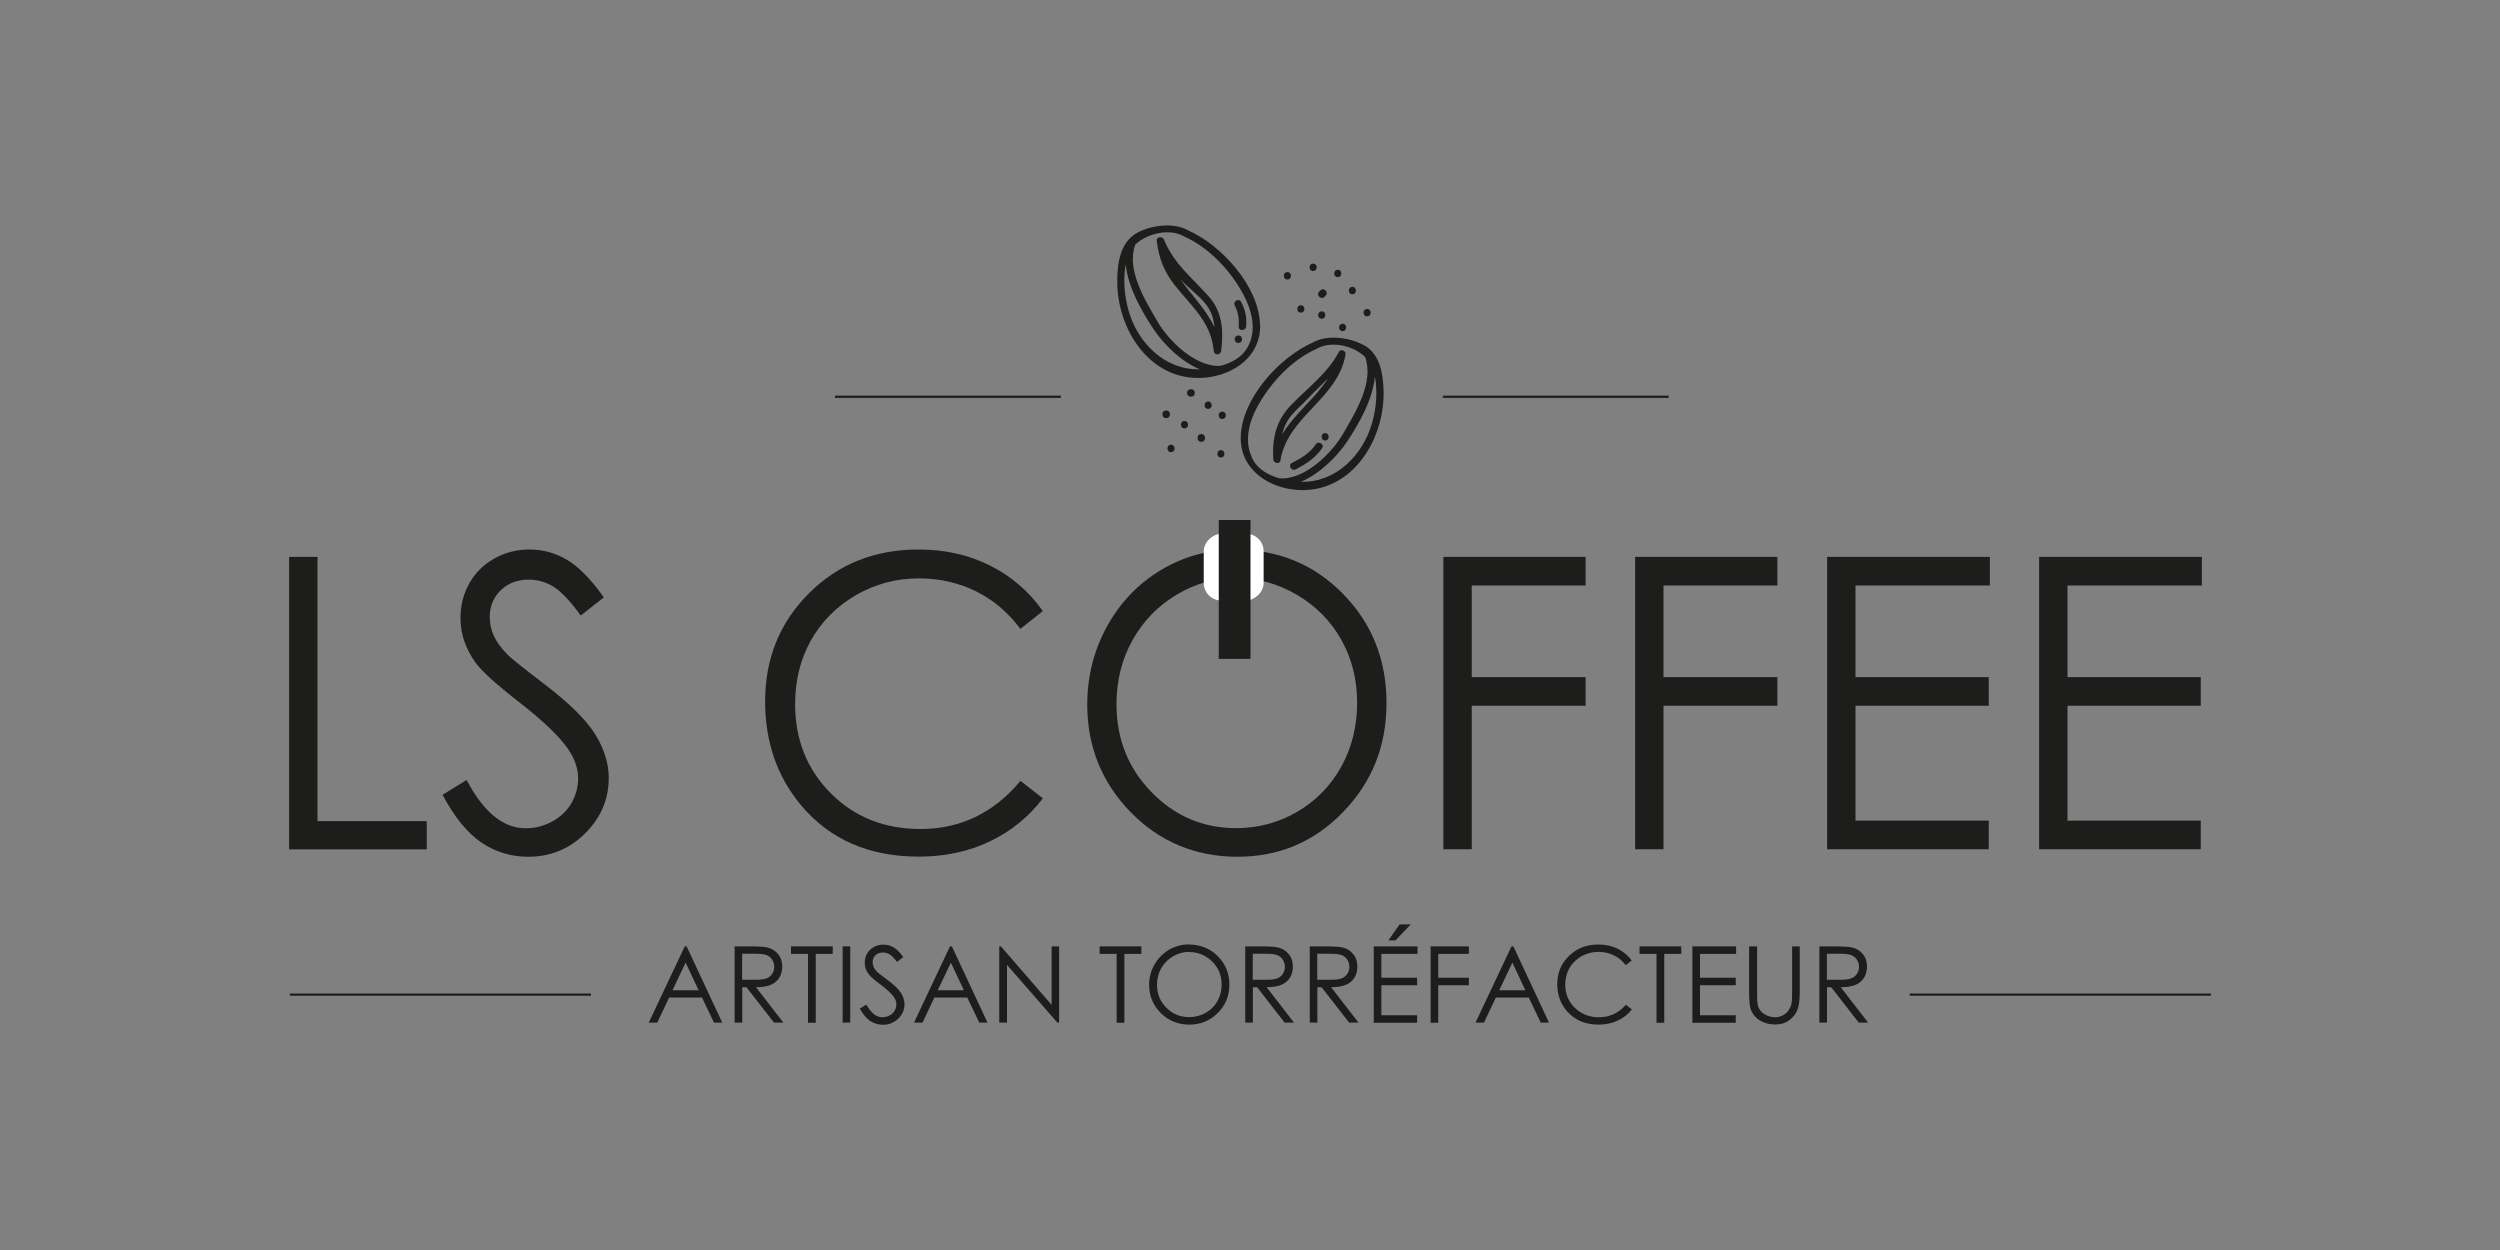 <?xml version="1.0" encoding="UTF-8"?><svg id="a" xmlns="http://www.w3.org/2000/svg" viewBox="0 0 200 100"><rect x="0" y="0" width="200" height="100" fill="#808080" stroke="none"/><defs><style>.b{fill:#fff;}.c{fill:#1d1d1b;}</style></defs><g><path class="c" d="M54.93,75.71l2.85,6.1h-.66l-.96-2.01h-2.63l-.95,2.01h-.68l2.88-6.1h.15Zm-.08,1.3l-1.05,2.21h2.09l-1.04-2.21Z"/><path class="c" d="M58.76,75.71h1.22c.68,0,1.14,.03,1.38,.08,.36,.08,.66,.26,.88,.53,.23,.27,.34,.61,.34,1.01,0,.33-.08,.62-.23,.88-.16,.25-.38,.44-.67,.57-.29,.13-.69,.19-1.2,.2l2.19,2.83h-.75l-2.2-2.83h-.34v2.83h-.61v-6.1Zm.61,.6v2.07h1.05c.41,0,.71-.03,.9-.11,.2-.08,.35-.2,.46-.37,.11-.17,.16-.36,.16-.57s-.06-.39-.17-.56c-.11-.17-.26-.29-.44-.36-.18-.07-.48-.11-.9-.11h-1.08Z"/><path class="c" d="M63.28,76.31v-.6h3.34v.6h-1.36v5.51h-.62v-5.51h-1.36Z"/><path class="c" d="M67.41,75.71h.61v6.1h-.61v-6.1Z"/><path class="c" d="M68.79,80.68l.52-.31c.37,.67,.79,1.01,1.27,1.01,.2,0,.4-.05,.58-.14s.32-.22,.41-.38,.14-.33,.14-.51c0-.2-.07-.41-.21-.6-.19-.27-.54-.6-1.05-.98-.51-.38-.83-.66-.95-.83-.22-.29-.32-.6-.32-.93,0-.27,.06-.51,.19-.73s.31-.39,.54-.52,.48-.19,.75-.19c.29,0,.56,.07,.81,.21s.52,.4,.79,.79l-.5,.38c-.23-.3-.43-.5-.59-.6s-.34-.15-.53-.15c-.25,0-.45,.07-.6,.22s-.23,.33-.23,.55c0,.13,.03,.26,.08,.39s.16,.26,.3,.41c.08,.08,.34,.28,.79,.61,.53,.39,.89,.74,1.09,1.04s.29,.61,.29,.92c0,.44-.17,.83-.5,1.15s-.74,.49-1.23,.49c-.37,0-.71-.1-1.01-.3s-.58-.53-.83-.99Z"/><path class="c" d="M76.15,75.71l2.85,6.1h-.66l-.96-2.01h-2.63l-.95,2.01h-.68l2.88-6.1h.15Zm-.08,1.3l-1.05,2.21h2.09l-1.04-2.21Z"/><path class="c" d="M79.94,81.81v-6.1h.13l4.06,4.68v-4.68h.6v6.1h-.14l-4.03-4.62v4.62h-.63Z"/><path class="c" d="M87.97,76.31v-.6h3.34v.6h-1.36v5.51h-.62v-5.51h-1.36Z"/><path class="c" d="M95.1,75.56c.92,0,1.7,.31,2.32,.93,.62,.62,.93,1.38,.93,2.28s-.31,1.65-.93,2.27c-.62,.62-1.38,.93-2.27,.93s-1.67-.31-2.29-.93c-.62-.62-.93-1.37-.93-2.25,0-.59,.14-1.13,.43-1.63s.67-.89,1.16-1.18c.49-.28,1.02-.43,1.59-.43Zm.03,.59c-.45,0-.88,.12-1.28,.35-.4,.24-.72,.55-.95,.95-.23,.4-.34,.84-.34,1.33,0,.73,.25,1.34,.75,1.84,.5,.5,1.11,.75,1.82,.75,.47,0,.91-.11,1.32-.34,.4-.23,.72-.54,.94-.94,.23-.4,.34-.84,.34-1.33s-.11-.92-.34-1.31c-.23-.39-.54-.7-.95-.94-.41-.24-.85-.35-1.3-.35Z"/><path class="c" d="M99.61,75.71h1.22c.68,0,1.14,.03,1.38,.08,.36,.08,.66,.26,.88,.53,.23,.27,.34,.61,.34,1.01,0,.33-.08,.62-.23,.88-.16,.25-.38,.44-.67,.57-.29,.13-.69,.19-1.2,.2l2.19,2.83h-.75l-2.2-2.83h-.34v2.83h-.61v-6.1Zm.61,.6v2.07h1.05c.41,0,.71-.03,.9-.11,.2-.08,.35-.2,.46-.37,.11-.17,.16-.36,.16-.57s-.06-.39-.17-.56c-.11-.17-.26-.29-.44-.36-.18-.07-.48-.11-.9-.11h-1.08Z"/><path class="c" d="M104.77,75.71h1.22c.68,0,1.14,.03,1.38,.08,.36,.08,.66,.26,.88,.53,.23,.27,.34,.61,.34,1.01,0,.33-.08,.62-.23,.88-.16,.25-.38,.44-.67,.57-.29,.13-.69,.19-1.2,.2l2.19,2.83h-.75l-2.2-2.83h-.34v2.83h-.61v-6.1Zm.61,.6v2.07h1.05c.41,0,.71-.03,.9-.11,.2-.08,.35-.2,.46-.37,.11-.17,.16-.36,.16-.57s-.06-.39-.17-.56c-.11-.17-.26-.29-.44-.36-.18-.07-.48-.11-.9-.11h-1.08Z"/><path class="c" d="M109.9,75.71h3.5v.6h-2.89v1.91h2.86v.6h-2.86v2.4h2.86v.6h-3.47v-6.1Zm2.07-1.76h.89l-1.22,1.28h-.57l.9-1.28Z"/><path class="c" d="M114.45,75.71h3.06v.6h-2.45v1.91h2.45v.6h-2.45v3h-.61v-6.1Z"/><path class="c" d="M121.07,75.71l2.85,6.1h-.66l-.96-2.01h-2.63l-.95,2.01h-.68l2.88-6.1h.15Zm-.08,1.3l-1.05,2.21h2.09l-1.04-2.21Z"/><path class="c" d="M130.54,76.84l-.48,.37c-.27-.35-.58-.61-.96-.79s-.78-.27-1.23-.27c-.49,0-.94,.12-1.35,.35s-.74,.55-.96,.94-.34,.84-.34,1.33c0,.74,.26,1.37,.77,1.86s1.15,.75,1.93,.75c.85,0,1.57-.33,2.15-1l.48,.37c-.3,.39-.68,.69-1.14,.9s-.96,.32-1.52,.32c-1.07,0-1.91-.36-2.53-1.07-.52-.6-.78-1.32-.78-2.17,0-.89,.31-1.65,.94-2.26s1.41-.91,2.35-.91c.57,0,1.08,.11,1.54,.34s.84,.54,1.13,.95Z"/><path class="c" d="M131.16,76.31v-.6h3.34v.6h-1.36v5.51h-.62v-5.51h-1.36Z"/><path class="c" d="M135.39,75.71h3.5v.6h-2.89v1.91h2.86v.6h-2.86v2.4h2.86v.6h-3.47v-6.1Z"/><path class="c" d="M139.96,75.71h.61v3.68c0,.44,0,.71,.02,.82,.03,.24,.1,.44,.21,.6s.28,.3,.51,.41,.46,.16,.69,.16c.2,0,.4-.04,.58-.13s.34-.2,.46-.36,.22-.34,.27-.55c.04-.15,.06-.47,.06-.95v-3.68h.61v3.68c0,.54-.05,.99-.16,1.32s-.32,.63-.64,.88-.71,.37-1.16,.37c-.49,0-.91-.12-1.27-.35s-.59-.55-.71-.93c-.07-.24-.11-.67-.11-1.29v-3.68Z"/><path class="c" d="M145.54,75.71h1.22c.68,0,1.14,.03,1.38,.08,.36,.08,.66,.26,.88,.53,.23,.27,.34,.61,.34,1.01,0,.33-.08,.62-.23,.88-.16,.25-.38,.44-.67,.57-.29,.13-.69,.19-1.2,.2l2.19,2.83h-.75l-2.2-2.83h-.34v2.83h-.61v-6.1Zm.61,.6v2.07h1.05c.41,0,.71-.03,.9-.11,.2-.08,.35-.2,.46-.37,.11-.17,.16-.36,.16-.57s-.06-.39-.17-.56c-.11-.17-.26-.29-.44-.36-.18-.07-.48-.11-.9-.11h-1.08Z"/></g><rect class="c" x="23.19" y="79.48" width="24.09" height=".18"/><rect class="c" x="152.78" y="79.48" width="24.09" height=".18"/><rect class="c" x="115.43" y="31.65" width="18.07" height=".18"/><rect class="c" x="66.8" y="31.65" width="18.07" height=".18"/><g><path class="c" d="M100.8,25.92c-.12-3.06-3.1-6.33-5.79-7.51-1.13-.64-2.98-.39-4.08,.24-1.31,.75-1.53,2.36-1.55,3.74-.07,3.27,1.89,7.06,5.37,7.74,2.81,.55,6.18-1.06,6.06-4.2Zm-6.09-7.01c2.01,.88,3.76,2.76,4.77,4.67,.67,1.25,1.07,2.81,.36,4.14-.45,.85-1.27,1.29-2.16,1.54-1.96,.18-4.17-1.96-5.09-3.55-1-1.73-2.5-4.12-1.77-6.14,.98-.93,2.75-1.31,3.88-.67Zm-4.42,5.96c-.33-1.17-.46-2.51-.23-3.74,.16,1.86,1.33,3.86,2.25,5.24,.76,1.14,2.17,2.56,3.67,3.17-2.74,.09-4.96-2.08-5.69-4.68Z"/><path class="c" d="M92.55,19.13h0c-.03,.06-.03,.13,0,.2h0c.15,1.3,.59,2.41,1.4,3.45,1.34,1.71,2.94,2.96,3.15,5.29,.03,.38,.54,.37,.59,0,.2-1.57,.12-3.09-.97-4.33-1.37-1.55-2.78-2.58-3.6-4.57,0-.02-.02-.03-.03-.04h0s-.04-.06-.06-.08c-.01,0-.02-.02-.04-.02-.02,0-.03-.02-.05-.03-.13-.05-.29-.02-.36,.09,0,.01-.02,.02-.02,.04Zm2.4,3.73c.59,.55,1.31,1.1,1.74,1.8,.29,.46,.42,.99,.47,1.53-.68-1.45-1.86-2.6-2.77-3.9,.18,.2,.36,.39,.56,.57Z"/><path class="c" d="M99.1,26.12c-.04,.38,.55,.37,.59,0,.07-.69-.07-1.36-.4-1.97-.18-.34-.68-.04-.51,.3,.28,.53,.37,1.09,.31,1.67Z"/><path class="c" d="M99.08,26.84h-.02c-.38,0-.38,.59,0,.59h.02c.38,0,.38-.59,0-.59Z"/><path class="c" d="M109.13,27.63c-1.1-.63-2.96-.89-4.08-.24-2.7,1.18-5.68,4.46-5.79,7.51-.12,3.14,3.25,4.76,6.06,4.2,3.48-.68,5.43-4.46,5.37-7.74-.03-1.38-.25-2.99-1.55-3.74Zm-8.92,9.08c-.7-1.32-.31-2.91,.36-4.14,1.03-1.91,2.76-3.78,4.77-4.67,1.13-.65,2.9-.28,3.87,.66,.73,2.02-.77,4.42-1.77,6.15-.92,1.59-3.13,3.73-5.09,3.55-.88-.25-1.7-.69-2.15-1.54Zm3.86,1.83c1.5-.62,2.9-2.03,3.67-3.17,.92-1.38,2.09-3.39,2.25-5.25,.23,1.22,.11,2.59-.23,3.74-.75,2.6-2.94,4.77-5.69,4.68Z"/><path class="c" d="M102.43,36.84c.59-3.56,4.55-4.87,5.21-8.45,0-.01,0-.02,0-.03,0-.03,0-.05,0-.08,0,0,0-.02,0-.03,0-.03-.02-.06-.04-.09h0c-.08-.11-.22-.17-.34-.13-.06,.02-.12,.06-.15,.13-.89,1.68-2.51,2.89-3.81,4.23-1.22,1.26-1.53,2.64-1.44,4.36,.02,.31,.52,.42,.58,.08Zm.89-3.62c.39-.47,.87-.86,1.28-1.3,.54-.58,1.11-1.1,1.64-1.65-1.04,1.63-2.7,2.83-3.68,4.51,.13-.55,.36-1.08,.76-1.56Z"/><path class="c" d="M105.26,35.55c-.46,.69-1.18,1.12-1.91,1.49-.34,.17-.04,.68,.3,.51,.82-.42,1.59-.92,2.12-1.7,.21-.32-.3-.61-.51-.3Z"/><path class="c" d="M106.01,34.65c-.38,0-.38,.59,0,.59s.38-.59,0-.59Z"/><path class="c" d="M93.68,35.58c-.38,0-.38,.59,0,.59s.38-.59,0-.59Z"/><path class="c" d="M93.59,33.17v-.05c0-.38-.59-.38-.59,0v.05c0,.38,.59,.38,.59,0Z"/><path class="c" d="M96.65,32.12c-.38,0-.38,.59,0,.59s.38-.59,0-.59Z"/><path class="c" d="M95.81,35.01v.05c0,.38,.59,.38,.59,0v-.05c0-.38-.59-.38-.59,0Z"/><path class="c" d="M94.76,33.68c-.38,0-.38,.59,0,.59s.38-.59,0-.59Z"/><path class="c" d="M95.3,31.14h-.05c-.38,0-.38,.59,0,.59h.05c.38,0,.38-.59,0-.59Z"/><path class="c" d="M97.78,32.93c-.38,0-.38,.59,0,.59s.38-.59,0-.59Z"/><path class="c" d="M97.67,36.01c-.38,0-.38,.59,0,.59s.38-.59,0-.59Z"/><path class="c" d="M104.07,25.01c.38,0,.38-.59,0-.59s-.38,.59,0,.59Z"/><path class="c" d="M102.99,22.36c.38,0,.38-.59,0-.59s-.38,.59,0,.59Z"/><path class="c" d="M105.05,21.68c.38,0,.38-.59,0-.59s-.38,.59,0,.59Z"/><path class="c" d="M108.19,23.54c.38,0,.38-.59,0-.59s-.38,.59,0,.59Z"/><path class="c" d="M105.74,25.5c.38,0,.38-.59,0-.59s-.38,.59,0,.59Z"/><path class="c" d="M105.95,23.75l.1-.1c.27-.27-.15-.69-.42-.42l-.1,.1c-.27,.27,.15,.69,.42,.42Z"/><path class="c" d="M107.02,22.17c.38,0,.38-.59,0-.59s-.38,.59,0,.59Z"/><path class="c" d="M109.37,25.31c.38,0,.38-.59,0-.59s-.38,.59,0,.59Z"/><path class="c" d="M107.41,26.49c.38,0,.38-.59,0-.59s-.38,.59,0,.59Z"/></g><g><path class="c" d="M23.13,44.55h2.27v21.14h8.74v2.26h-11.01v-23.4Z"/><path class="c" d="M35.4,63.59l1.93-1.19c1.36,2.58,2.93,3.86,4.71,3.86,.76,0,1.48-.18,2.15-.55,.67-.37,1.18-.86,1.53-1.47s.53-1.27,.53-1.96c0-.78-.26-1.55-.77-2.31-.71-1.04-2.01-2.29-3.89-3.75-1.89-1.47-3.07-2.54-3.54-3.2-.8-1.1-1.21-2.3-1.21-3.58,0-1.02,.24-1.95,.71-2.78,.47-.84,1.14-1.5,2-1.98,.86-.48,1.79-.72,2.8-.72,1.07,0,2.07,.27,3,.82,.93,.55,1.92,1.55,2.96,3.01l-1.85,1.45c-.85-1.17-1.58-1.93-2.19-2.31-.6-.37-1.26-.56-1.97-.56-.92,0-1.67,.29-2.25,.86-.58,.57-.87,1.28-.87,2.12,0,.51,.1,1,.31,1.48s.58,1,1.13,1.56c.3,.3,1.28,1.08,2.93,2.34,1.97,1.5,3.32,2.83,4.05,3.99,.73,1.17,1.1,2.34,1.1,3.52,0,1.7-.63,3.17-1.88,4.42-1.25,1.25-2.77,1.88-4.56,1.88-1.38,0-2.63-.38-3.75-1.14-1.12-.76-2.16-2.03-3.1-3.81Z"/><path class="c" d="M83.42,48.89l-1.79,1.42c-.99-1.33-2.18-2.33-3.56-3.01s-2.91-1.03-4.56-1.03c-1.81,0-3.49,.45-5.04,1.34-1.54,.9-2.74,2.1-3.59,3.61-.85,1.51-1.27,3.21-1.27,5.1,0,2.85,.95,5.23,2.85,7.14,1.9,1.91,4.3,2.86,7.19,2.86,3.18,0,5.84-1.28,7.99-3.85l1.79,1.4c-1.13,1.48-2.55,2.63-4.24,3.44-1.69,.81-3.59,1.22-5.68,1.22-3.98,0-7.11-1.36-9.41-4.09-1.93-2.3-2.89-5.08-2.89-8.33,0-3.43,1.17-6.31,3.5-8.64s5.25-3.51,8.77-3.51c2.12,0,4.04,.43,5.75,1.3,1.71,.86,3.11,2.08,4.2,3.63Z"/><path class="c" d="M98.8,43.96c3.44,0,6.32,1.18,8.64,3.55,2.32,2.36,3.48,5.28,3.48,8.73s-1.16,6.33-3.47,8.72c-2.31,2.39-5.13,3.58-8.46,3.58s-6.21-1.19-8.53-3.56c-2.32-2.38-3.48-5.25-3.48-8.62,0-2.25,.53-4.33,1.58-6.25,1.06-1.92,2.5-3.42,4.32-4.51,1.82-1.09,3.8-1.63,5.92-1.63Zm.1,2.27c-1.68,0-3.28,.45-4.78,1.35s-2.68,2.12-3.53,3.65-1.27,3.23-1.27,5.11c0,2.78,.94,5.13,2.81,7.04,1.87,1.92,4.13,2.87,6.77,2.87,1.76,0,3.4-.44,4.9-1.32,1.5-.88,2.67-2.09,3.51-3.61,.84-1.53,1.26-3.23,1.26-5.09s-.42-3.54-1.26-5.04c-.84-1.5-2.02-2.7-3.55-3.6-1.53-.9-3.15-1.35-4.86-1.35Z"/><path class="c" d="M115.47,44.55h11.38v2.29h-9.11v7.33h9.11v2.29h-9.11v11.48h-2.27v-23.4Z"/><path class="c" d="M130.81,44.55h11.38v2.29h-9.11v7.33h9.11v2.29h-9.11v11.48h-2.27v-23.4Z"/><path class="c" d="M146.17,44.55h13.02v2.29h-10.75v7.33h10.66v2.29h-10.66v9.19h10.66v2.29h-12.93v-23.4Z"/><path class="c" d="M163.13,44.55h13.02v2.29h-10.75v7.33h10.66v2.29h-10.66v9.19h10.66v2.29h-12.93v-23.4Z"/></g><rect class="b" x="96.03" y="42.98" width="5.34" height="4.79" rx="1.4" ry="1.4" transform="translate(53.32 144.07) rotate(-90)"/><rect class="c" x="97.5" y="41.6" width="2.54" height="11.11"/></svg>